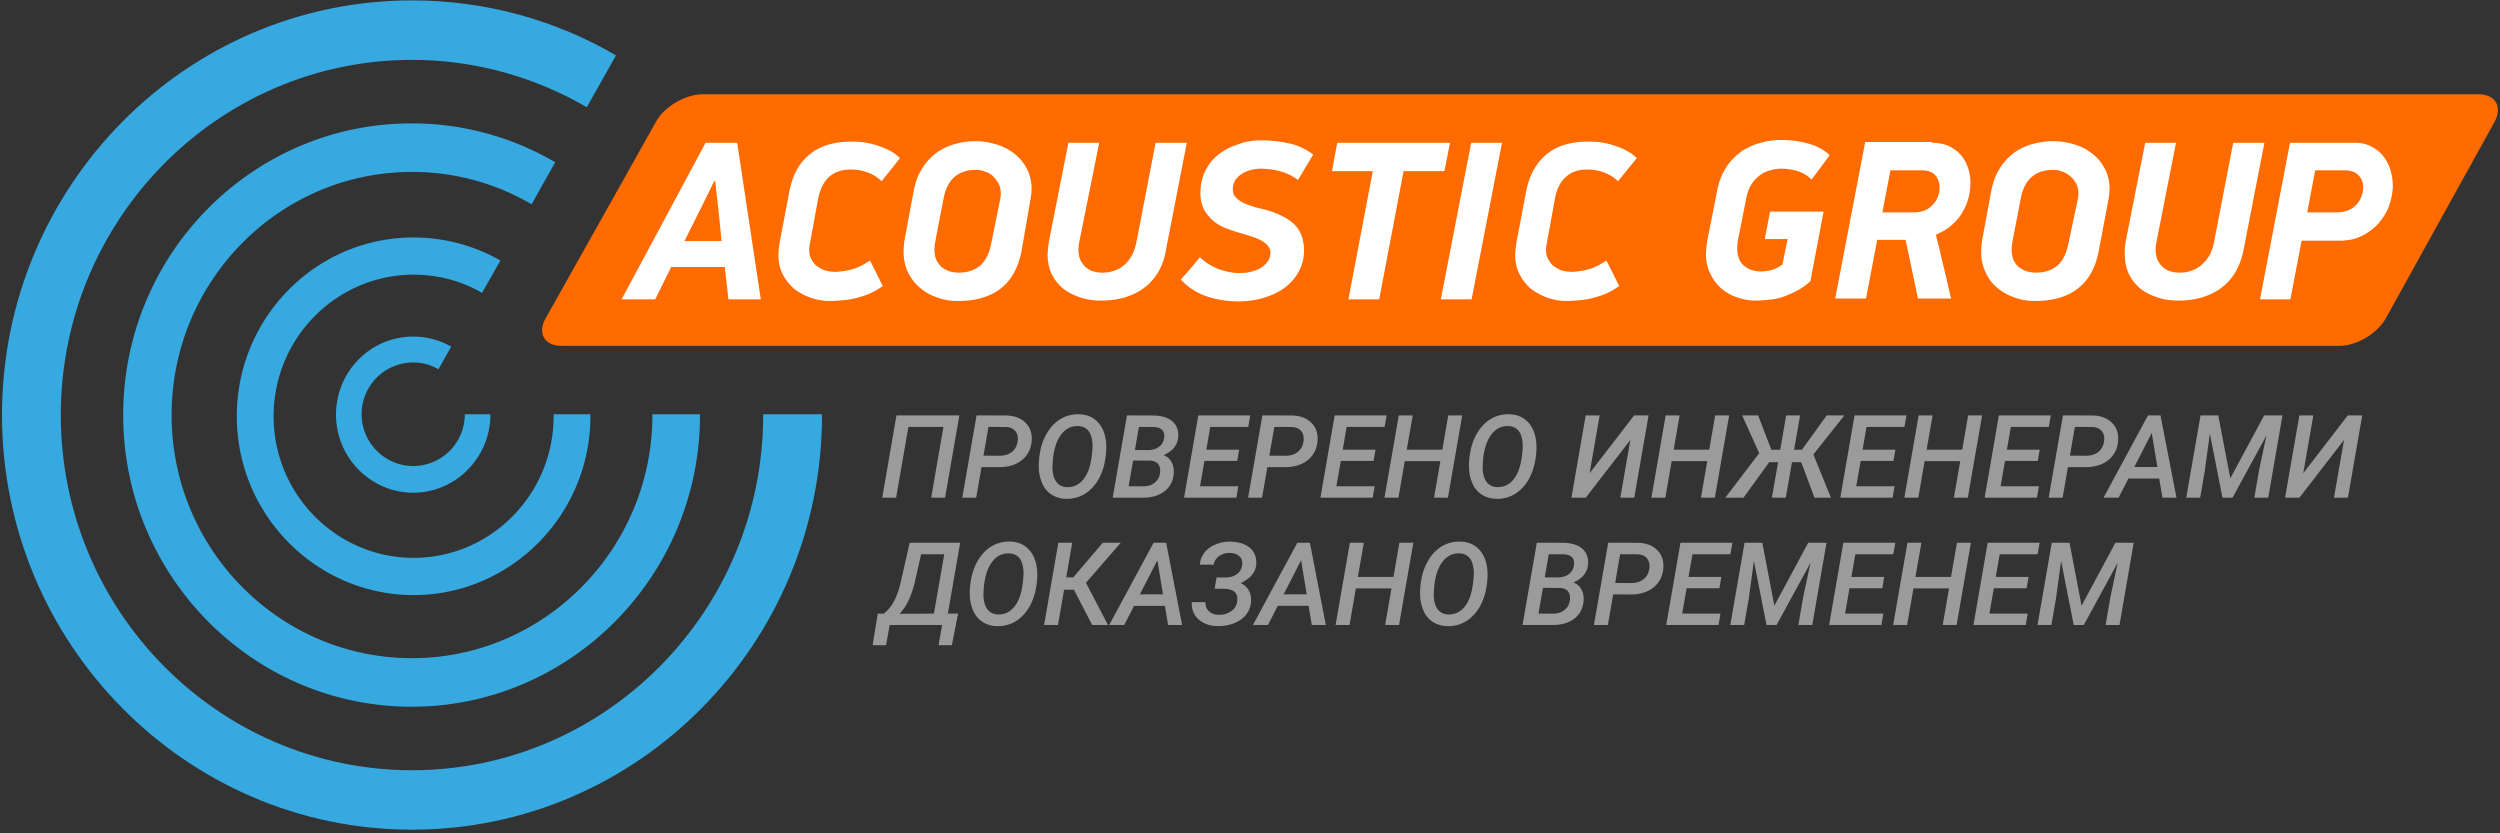 <svg xmlns="http://www.w3.org/2000/svg" width="216" height="72" viewBox="0 0 216 72">
    <rect x="0" y="0" width="216" height="72" fill="#333333" stroke="none"/>
    <g fill="none" fill-rule="evenodd">
        <path fill="#FF6B00" d="M206.15 27.472c-.725 1.328-2.522 2.411-4.043 2.411H48.522c-1.486 0-2.108-1.083-1.382-2.376l9.538-16.987c.726-1.328 2.558-2.376 4.044-2.376h153.412c1.486 0 2.108 1.083 1.382 2.411l-9.366 16.917z"/>
        <path fill="#36A9E1" d="M56.367 35.86c0 11.57-9.33 21.006-20.77 21.006s-20.77-9.402-20.77-21.006c0-11.569 9.296-21.006 20.77-21.006A20.35 20.35 0 0 1 45.93 17.65l2.04-3.634a24.534 24.534 0 0 0-12.408-3.356c-13.755 0-24.918 11.29-24.918 25.2 0 13.876 11.163 25.2 24.918 25.2 13.72 0 24.918-11.29 24.918-25.2v-.07h-4.147l.034.07z"/>
        <path fill="#36A9E1" d="M47.831 35.965c0 6.746-5.426 12.233-12.096 12.233s-12.096-5.487-12.096-12.233 5.426-12.233 12.096-12.233c2.143 0 4.182.56 5.91 1.573l1.59-2.796a15.125 15.125 0 0 0-7.5-1.992c-8.433 0-15.275 6.92-15.275 15.448s6.877 15.449 15.275 15.449 15.276-6.92 15.276-15.449v-.175h-3.18v.175z"/>
        <path fill="#36A9E1" d="M65.94 35.79v.07c0 16.917-13.616 30.688-30.343 30.688S5.253 52.777 5.253 35.86c0-16.916 13.617-30.687 30.344-30.687 5.495 0 10.644 1.503 15.103 4.09l2.522-4.475C48.038 1.748 41.99.035 35.597.035 16.036.035.173 16.113.173 35.86c0 19.748 15.897 35.825 35.424 35.825 19.526 0 35.424-16.077 35.424-35.825v-.07h-5.08z"/>
        <path fill="#36A9E1" d="M40.159 35.79a4.465 4.465 0 0 1-4.459 4.474c-2.453 0-4.458-2.027-4.458-4.474a4.465 4.465 0 0 1 4.458-4.473c.795 0 1.556.21 2.178.594l1.106-1.958a6.59 6.59 0 0 0-3.284-.873c-3.697 0-6.67 3.04-6.67 6.745s3.007 6.746 6.67 6.746c3.664 0 6.67-3.04 6.67-6.746v-.035H40.16z"/>
        <path fill="#FFF" d="M59.132 20.831h3.214l-.207-2.062-.346-3.146h-.069l-1.451 2.936-1.14 2.272zm3.49 2.237h-4.63l-1.383 2.796h-2.903l7.258-13.526h2.73l2.04 13.526h-2.8l-.311-2.796zM76.17 15.658a3.263 3.263 0 0 0-1.244-.769 4.17 4.17 0 0 0-1.417-.244c-.76 0-1.382.21-1.866.629-.484.42-.795 1.083-.968 1.957l-.691 3.775c-.035.21-.07.384-.07.559 0 .35.07.63.208.874.138.244.311.454.519.594.207.14.449.28.725.35.277.07.553.104.83.104.207 0 .45-.035.726-.07.242-.034.518-.104.794-.174.277-.07.519-.21.76-.315.243-.14.485-.28.692-.42l1.106 2.203a6.63 6.63 0 0 1-1.071.629c-.38.175-.76.28-1.14.384-.381.105-.761.175-1.176.21-.38.035-.76.07-1.14.07-.519 0-1.072-.07-1.59-.245a5.172 5.172 0 0 1-1.452-.734 4.107 4.107 0 0 1-1.037-1.258c-.276-.49-.414-1.084-.414-1.748l.034-.524.07-.524.829-4.37c.276-1.467.864-2.55 1.797-3.284.899-.734 2.108-1.084 3.629-1.084.76 0 1.555.105 2.315.384.76.245 1.383.595 1.832 1.049l-1.59 1.992zM86.4 17.301c.035-.21.07-.384.07-.56 0-.349-.07-.663-.208-.908a3.01 3.01 0 0 0-.484-.63 1.943 1.943 0 0 0-.691-.384 2.007 2.007 0 0 0-.795-.14c-.691 0-1.279.175-1.763.56-.484.384-.83 1.013-1.002 1.887l-.726 3.775c-.034.245-.069.454-.069.664 0 .35.07.664.173.909.138.244.276.454.484.629.207.14.45.28.691.35.242.07.518.104.76.104.76 0 1.348-.21 1.832-.594.484-.42.795-1.048.968-1.922l.76-3.74zm1.866 4.369c-.276 1.433-.864 2.516-1.797 3.25-.933.734-2.177 1.084-3.698 1.084-.587 0-1.14-.07-1.728-.28a4.375 4.375 0 0 1-1.486-.804c-.45-.35-.795-.803-1.071-1.328-.277-.524-.415-1.153-.415-1.852 0-.35.035-.734.104-1.119l.76-4.089c.138-.699.346-1.363.691-1.887.311-.56.726-.979 1.175-1.363a5.256 5.256 0 0 1 1.59-.804 6.758 6.758 0 0 1 1.9-.28c.623 0 1.21.105 1.798.28a4.71 4.71 0 0 1 1.555.804c.45.35.795.768 1.072 1.293.276.524.414 1.118.414 1.782l-.034.455-.07.454-.76 4.404zM100.086 23.487c-.346.56-.726 1.014-1.21 1.363-.484.385-1.037.63-1.659.84a7.57 7.57 0 0 1-2.039.279c-.622 0-1.21-.07-1.762-.245-.553-.174-1.072-.42-1.486-.734a3.732 3.732 0 0 1-1.037-1.258c-.242-.49-.38-1.083-.38-1.748l.034-.524.07-.559 1.693-8.563h2.66l-1.727 8.598c-.035.245-.07.454-.07.629 0 .35.07.664.174.909.138.244.276.454.483.629.208.175.415.28.657.35.242.07.484.104.76.104.311 0 .622-.035.933-.14.312-.104.623-.244.864-.454.277-.21.519-.49.692-.804.207-.35.345-.734.449-1.223l1.659-8.598h2.696l-1.798 9.227a5.483 5.483 0 0 1-.656 1.922zM108.899 12.128c.829 0 1.624.07 2.384.245.795.14 1.52.49 2.177.978l-1.313 2.202a4.458 4.458 0 0 0-1.59-.769 6.683 6.683 0 0 0-1.624-.21c-.276 0-.553.036-.83.106-.276.07-.552.174-.76.314-.242.14-.414.315-.587.524-.138.21-.242.49-.242.84 0 .244.069.454.173.593.138.175.31.315.518.455.207.14.484.244.795.35.311.104.622.209 1.002.279 1.279.315 2.212.769 2.8 1.328.587.56.864 1.328.864 2.272 0 .664-.139 1.258-.45 1.817a4.252 4.252 0 0 1-1.21 1.398c-.518.385-1.105.665-1.796.874a7.459 7.459 0 0 1-2.178.315 8.76 8.76 0 0 1-2.73-.42 5.361 5.361 0 0 1-2.28-1.468l.276-.314c.172-.175.345-.385.553-.63.207-.244.38-.419.518-.628l.311-.35c.45.454 1.002.77 1.59 1.014.587.21 1.21.35 1.831.35.484 0 .899-.07 1.21-.176.346-.104.622-.244.83-.419.207-.175.38-.35.483-.56.104-.209.139-.419.139-.593 0-.245-.07-.42-.208-.595a1.85 1.85 0 0 0-.553-.454 4.576 4.576 0 0 0-.83-.35c-.31-.104-.656-.21-1.036-.314-.45-.14-.899-.28-1.313-.454a3.71 3.71 0 0 1-1.072-.664 3.529 3.529 0 0 1-.76-.979 3.298 3.298 0 0 1-.276-1.363c0-.7.138-1.328.414-1.888a3.959 3.959 0 0 1 1.106-1.398c.45-.384 1.002-.664 1.625-.873a5.273 5.273 0 0 1 2.039-.385zM121.271 14.784l-2.108 11.08h-2.661l2.108-11.08h-3.525l.45-2.446h9.745l-.484 2.446zM129.773 12.338l-2.627 13.526h-2.66l2.626-13.526zM139.795 15.658a3.263 3.263 0 0 0-1.244-.769 4.17 4.17 0 0 0-1.417-.244c-.76 0-1.382.21-1.832.629-.483.42-.829 1.083-.967 1.957l-.691 3.775c-.035.21-.07.384-.07.559 0 .35.07.63.208.874.138.244.31.454.518.594.208.14.45.28.691.35.277.07.553.104.83.104.207 0 .45-.035.726-.07.276-.034.518-.104.794-.174.277-.07.519-.21.76-.315.243-.14.485-.28.692-.42l1.106 2.203a6.63 6.63 0 0 1-1.071.629c-.38.175-.76.28-1.141.384-.38.105-.76.175-1.175.21-.38.035-.76.07-1.106.07-.518 0-1.071-.07-1.59-.245a5.684 5.684 0 0 1-1.451-.734 4.107 4.107 0 0 1-1.037-1.258c-.276-.49-.415-1.084-.415-1.748l.035-.524.069-.524.83-4.37c.276-1.467.898-2.55 1.797-3.284.898-.734 2.108-1.084 3.628-1.084.76 0 1.556.105 2.316.384.76.245 1.382.595 1.832 1.049l-1.625 1.992zM156.419 24.291c-.38.35-.795.63-1.175.84-.415.209-.795.384-1.21.523-.415.14-.795.21-1.21.245-.38.035-.76.07-1.106.07-.587 0-1.14-.105-1.658-.28a4.233 4.233 0 0 1-1.383-.804 3.992 3.992 0 0 1-.933-1.293c-.242-.49-.346-1.083-.346-1.712l.035-.525.07-.524.863-4.369c.138-.734.38-1.363.726-1.922.345-.56.76-.979 1.244-1.363a5.245 5.245 0 0 1 1.659-.804 6.516 6.516 0 0 1 1.866-.28c.38 0 .795.035 1.21.07.414.07.795.14 1.175.245.38.105.726.244 1.037.42.31.174.587.349.794.593l-1.555 2.097a2.906 2.906 0 0 0-1.21-.734 4.919 4.919 0 0 0-1.382-.21 3.09 3.09 0 0 0-.967.14c-.311.07-.623.21-.899.42a3.07 3.07 0 0 0-.726.769c-.207.314-.345.699-.449 1.153l-.726 3.67c-.034.245-.069.49-.069.734 0 .664.207 1.189.588 1.503.38.315.864.49 1.451.49.277 0 .553-.036.864-.105.311-.07.657-.245 1.002-.49l.45-2.202h-1.97l.449-2.376h4.631l-1.14 6.011zM162.64 18.35h2.695c.691 0 1.244-.21 1.624-.63.415-.419.622-.943.622-1.537 0-.42-.138-.77-.38-1.049-.242-.28-.656-.42-1.175-.42h-2.695l-.692 3.636zm4.285-6.012c.553 0 1.071.105 1.451.28.415.21.76.454 1.037.768.277.315.484.7.622 1.119.138.42.208.839.208 1.293 0 .385-.035.769-.139 1.188-.103.42-.242.84-.484 1.224-.207.42-.518.804-.898 1.153-.38.35-.864.664-1.452.909.035.245.139.629.277 1.118.104.525.242 1.049.38 1.643.138.56.277 1.118.38 1.643.138.524.208.908.277 1.118h-2.869l-1.071-5.068h-2.454l-.968 5.068h-2.66l2.591-13.526h5.772v.07zM179.505 17.301c.034-.21.069-.384.069-.56 0-.349-.07-.663-.208-.908a2.283 2.283 0 0 0-.518-.63 1.943 1.943 0 0 0-.691-.384 2.007 2.007 0 0 0-.795-.14c-.691 0-1.279.175-1.763.56-.483.384-.83 1.013-1.002 1.887l-.726 3.775c-.034.245-.069.454-.069.664 0 .35.07.664.173.909.104.244.277.454.484.629.207.14.45.28.691.35.242.07.518.104.76.104.76 0 1.348-.21 1.832-.594.484-.42.795-1.048.968-1.922l.795-3.74zm1.831 4.369c-.276 1.433-.864 2.516-1.797 3.25-.933.734-2.177 1.084-3.698 1.084-.587 0-1.14-.07-1.728-.28a4.725 4.725 0 0 1-1.486-.804 3.543 3.543 0 0 1-1.037-1.328c-.276-.524-.414-1.153-.414-1.852 0-.35.034-.734.103-1.119l.76-4.089c.139-.699.346-1.363.692-1.887.31-.56.726-.979 1.175-1.363.45-.35 1.002-.63 1.59-.804a6.817 6.817 0 0 1 1.935-.28c.622 0 1.21.105 1.797.28a4.71 4.71 0 0 1 1.555.804c.45.35.795.768 1.072 1.293.276.524.414 1.118.414 1.782l-.034.455-.07.454-.829 4.404zM193.156 23.487c-.346.56-.726 1.014-1.21 1.363-.484.385-1.037.63-1.659.84a7.57 7.57 0 0 1-2.039.279c-.622 0-1.21-.07-1.762-.245-.553-.174-1.072-.42-1.486-.734a3.732 3.732 0 0 1-1.037-1.258c-.242-.49-.38-1.083-.38-1.748v-.524l.069-.559 1.693-8.563h2.661l-1.693 8.598c-.035.245-.07.454-.07.629 0 .35.07.664.174.909.138.244.276.454.483.629.208.175.415.28.657.35.242.07.484.104.76.104.311 0 .623-.035.934-.14.31-.104.622-.244.864-.454.276-.21.518-.49.725-.804.208-.35.346-.734.45-1.223l1.658-8.598h2.696l-1.797 9.227a6.306 6.306 0 0 1-.691 1.922zM199.342 18.35h2.592c.346 0 .657-.07.933-.175.277-.105.519-.28.691-.455.208-.21.346-.419.45-.699.103-.244.172-.524.172-.838 0-.42-.138-.77-.414-1.049-.277-.28-.657-.42-1.21-.42h-2.523l-.69 3.636zm4.113-6.012c.553 0 1.002.105 1.417.314.414.21.76.49 1.036.84.277.349.484.733.623 1.188.138.454.207.908.207 1.363 0 .524-.104 1.048-.277 1.607-.172.56-.483 1.049-.864 1.538-.38.455-.864.84-1.451 1.154-.588.314-1.244.454-2.04.454h-3.248l-.967 5.068h-2.627l2.592-13.526h5.599z"/>
        <path fill="#9B9B9B" d="M81.654 43h-1.2l1.059-6.113h-3.028L77.425 43h-1.2l1.23-7.11h5.435L81.654 43zm3.15-2.642L84.344 43H83.14l1.235-7.11 2.461.006c.742 0 1.325.202 1.748.607.423.406.607.942.552 1.61-.059.69-.34 1.237-.845 1.642-.505.406-1.165.608-1.982.608l-1.504-.005zm.17-.99l1.382.009c.437 0 .794-.11 1.072-.332.279-.221.445-.53.5-.928.046-.361-.021-.652-.202-.871-.18-.22-.453-.338-.818-.354l-1.504-.005-.43 2.48zm7.149 3.73a2.41 2.41 0 0 1-1.218-.332 2.132 2.132 0 0 1-.818-.92 3.512 3.512 0 0 1-.332-1.37 6.298 6.298 0 0 1 .11-1.426 4.8 4.8 0 0 1 .512-1.487c.246-.448.54-.813.882-1.096a2.904 2.904 0 0 1 1.953-.674c.703.013 1.264.256 1.682.728.418.472.647 1.11.686 1.914a6.3 6.3 0 0 1-.11 1.389 5.035 5.035 0 0 1-.478 1.44 3.676 3.676 0 0 1-.843 1.096 2.881 2.881 0 0 1-2.026.738zm2.222-3.843l.044-.518a3.102 3.102 0 0 0-.093-.984c-.081-.3-.219-.53-.413-.688-.193-.158-.438-.242-.735-.252a1.651 1.651 0 0 0-1.09.347c-.318.244-.575.615-.772 1.113-.197.498-.312 1.123-.345 1.875-.032.596.059 1.065.274 1.407.215.341.537.519.967.532.563.016 1.027-.195 1.394-.635.366-.44.606-1.058.72-1.855l.049-.342zM96.137 43l1.235-7.11 2.183.006c.768.003 1.345.17 1.73.5.386.33.556.789.51 1.375-.058.69-.48 1.209-1.264 1.557.293.104.52.295.679.571.16.277.228.608.205.992-.046.65-.307 1.165-.784 1.543-.477.377-1.106.566-1.887.566h-2.607zm1.762-3.208l-.385 2.222 1.264.005c.381 0 .705-.101.972-.303.267-.202.425-.479.474-.83.045-.336-.005-.598-.152-.786-.146-.19-.389-.29-.727-.303l-1.446-.005zm.157-.908l1.108.005c.397 0 .721-.095.972-.284.25-.188.399-.444.444-.766.081-.609-.226-.925-.923-.947l-1.255-.005-.346 1.997zm8.838.942h-2.832l-.381 2.188h3.31l-.17.986h-4.517l1.23-7.11h4.487l-.175.997h-3.277l-.341 1.963h2.836l-.17.976zm2.607.532L109.042 43h-1.206l1.235-7.11 2.461.006c.742 0 1.325.202 1.748.607.423.406.607.942.552 1.61-.059.69-.34 1.237-.845 1.642-.504.406-1.165.608-1.982.608l-1.504-.005zm.17-.99l1.383.009c.436 0 .793-.11 1.071-.332.279-.221.446-.53.501-.928.046-.361-.022-.652-.203-.871-.18-.22-.453-.338-.818-.354l-1.503-.005-.43 2.48zm9.005.458h-2.832l-.381 2.188h3.31l-.17.986h-4.517l1.23-7.11h4.488l-.176.997h-3.276l-.342 1.963h2.837l-.171.976zM125.102 43H123.9l.547-3.16h-3.076l-.547 3.16h-1.206l1.236-7.11h1.206l-.518 2.96h3.076l.513-2.96h1.206L125.102 43zm4.189.098a2.41 2.41 0 0 1-1.218-.332 2.132 2.132 0 0 1-.818-.92 3.512 3.512 0 0 1-.332-1.37 6.298 6.298 0 0 1 .11-1.426 4.8 4.8 0 0 1 .512-1.487c.246-.448.54-.813.882-1.096a2.904 2.904 0 0 1 1.953-.674c.703.013 1.264.256 1.682.728.418.472.647 1.11.686 1.914a6.3 6.3 0 0 1-.11 1.389 5.035 5.035 0 0 1-.478 1.44 3.676 3.676 0 0 1-.843 1.096 2.881 2.881 0 0 1-2.026.738zm2.222-3.843l.044-.518a3.102 3.102 0 0 0-.093-.984c-.082-.3-.219-.53-.413-.688-.193-.158-.438-.242-.735-.252a1.651 1.651 0 0 0-1.09.347c-.318.244-.575.615-.772 1.113-.197.498-.312 1.123-.345 1.875-.032.596.059 1.065.274 1.407.215.341.537.519.967.532.563.016 1.027-.195 1.394-.635.366-.44.606-1.058.72-1.855l.049-.342zm9.677-3.364h1.246L141.2 43h-1.206l.87-4.99L137.01 43h-1.24l1.235-7.11h1.206l-.87 4.996 3.848-4.995zM148.163 43h-1.201l.547-3.16h-3.076l-.547 3.16h-1.206l1.235-7.11h1.206l-.517 2.96h3.076l.512-2.96h1.206L148.163 43zm7.461-3.066h-.796L154.291 43h-1.201l.537-3.066h-.767L150.64 43h-1.573l2.93-3.843-1.475-3.266h1.382l1.138 2.968h.767l.517-2.968h1.201l-.517 2.968h.674l2.143-2.968h1.528l-2.68 3.374L158.192 43h-1.42l-1.148-3.066zm7.969-.108h-2.832l-.381 2.188h3.31l-.17.986h-4.517l1.23-7.11h4.488l-.176.997h-3.276l-.342 1.963h2.837l-.171.976zM170.019 43h-1.202l.547-3.16h-3.076l-.547 3.16h-1.206l1.236-7.11h1.206l-.518 2.96h3.076l.513-2.96h1.206L170.019 43zm6.044-3.174h-2.832l-.38 2.188h3.31l-.17.986h-4.517l1.23-7.11h4.487l-.175.997h-3.277l-.342 1.963h2.837l-.17.976zm2.608.532L178.21 43h-1.205l1.235-7.11 2.461.006c.742 0 1.325.202 1.748.607.423.406.607.942.552 1.61-.059.69-.34 1.237-.845 1.642-.504.406-1.165.608-1.982.608l-1.504-.005zm.17-.99l1.383.009c.436 0 .793-.11 1.071-.332.279-.221.446-.53.5-.928.046-.361-.021-.652-.202-.871-.18-.22-.453-.338-.818-.354l-1.504-.005-.43 2.48zm7.716 1.977h-2.661l-.85 1.655h-1.299l3.838-7.11h1.084l1.377 7.11h-1.211l-.278-1.655zm-2.154-.996h1.993l-.484-2.94-1.509 2.94zm7.256-4.458l1.04 5.44 2.925-5.44h1.582L195.976 43h-1.202l.415-2.407.63-2.964L192.89 43h-.868l-1.09-5.532-.444 3.252-.395 2.28h-1.201l1.235-7.11h1.533zm11.192 0h1.245L202.86 43h-1.206l.87-4.99L198.67 43h-1.24l1.235-7.11h1.206l-.87 4.996 3.849-4.995zM82.24 55.748h-1.148L81.396 54h-4.532l-.307 1.748h-1.162l.444-2.734.493.014c.374-.27.69-.655.947-1.154.257-.5.476-1.19.655-2.068l.664-2.915h4.36l-1.06 6.123h.88l-.538 2.734zm-4.512-2.715l2.963-.02.894-5.126h-2.002l-.537 2.373-.083.322c-.277 1.055-.689 1.872-1.235 2.451zm8.432 1.065a2.41 2.41 0 0 1-1.218-.332 2.132 2.132 0 0 1-.818-.92 3.512 3.512 0 0 1-.332-1.37 6.298 6.298 0 0 1 .11-1.426 4.8 4.8 0 0 1 .513-1.487c.245-.448.54-.813.88-1.096a2.904 2.904 0 0 1 1.954-.674c.703.013 1.264.256 1.682.728.418.472.647 1.11.686 1.914a6.3 6.3 0 0 1-.11 1.389 5.035 5.035 0 0 1-.478 1.44 3.676 3.676 0 0 1-.843 1.096 2.881 2.881 0 0 1-2.026.738zm2.222-3.843l.044-.518a3.102 3.102 0 0 0-.093-.984c-.081-.3-.219-.53-.413-.688-.193-.158-.438-.242-.734-.252a1.651 1.651 0 0 0-1.092.347c-.317.244-.574.615-.771 1.113-.197.498-.312 1.123-.345 1.875-.032.596.06 1.065.274 1.407.215.341.537.519.967.532.563.016 1.028-.195 1.394-.635.366-.44.606-1.058.72-1.855l.049-.342zm4.404.698h-.85L91.41 54H90.21l1.23-7.11h1.202l-.518 2.989h.61l2.55-2.988h1.552l-3.008 3.462L95.731 54h-1.367l-1.577-3.047zm7.857 1.392h-2.662L97.132 54h-1.298l3.838-7.11h1.084l1.377 7.11h-1.211l-.278-1.655zm-2.154-.996h1.992l-.483-2.94-1.509 2.94zm7.378-1.455c.41 0 .746-.098 1.008-.293.263-.196.413-.466.452-.811.04-.306-.043-.55-.246-.732-.204-.183-.483-.277-.838-.284a1.49 1.49 0 0 0-.898.264 1.107 1.107 0 0 0-.479.747l-1.196.005c.03-.387.16-.732.39-1.035.232-.303.549-.54.953-.71.403-.171.833-.254 1.289-.247.729.016 1.295.2 1.699.552.404.351.583.828.537 1.43-.055.674-.504 1.206-1.348 1.597.323.15.559.365.708.644.15.28.214.596.19.948a1.987 1.987 0 0 1-.778 1.487c-.48.382-1.093.593-1.838.632l-.26.005c-.683-.007-1.234-.198-1.652-.574-.418-.376-.616-.875-.593-1.497l1.186.005c-.013.326.087.587.298.784.212.197.484.299.816.305.41.013.772-.085 1.086-.295.314-.21.494-.494.54-.852.087-.642-.209-1.003-.89-1.084l-.175-.015-.884-.005.171-.976.752.005zm7.193 2.45h-2.662L109.55 54h-1.298l3.838-7.11h1.084L114.55 54h-1.211l-.278-1.655zm-2.154-.995h1.992l-.483-2.94-1.509 2.94zm9.97 2.651h-1.2l.547-3.16h-3.077l-.546 3.16h-1.206l1.235-7.11h1.206l-.518 2.96h3.077l.512-2.96h1.206L120.878 54zm4.19.098a2.41 2.41 0 0 1-1.218-.332 2.132 2.132 0 0 1-.818-.92 3.512 3.512 0 0 1-.332-1.37 6.298 6.298 0 0 1 .11-1.426 4.8 4.8 0 0 1 .513-1.487c.246-.448.54-.813.881-1.096a2.904 2.904 0 0 1 1.953-.674c.703.013 1.264.256 1.682.728.419.472.647 1.11.686 1.914a6.3 6.3 0 0 1-.11 1.389 5.035 5.035 0 0 1-.478 1.44 3.676 3.676 0 0 1-.842 1.096 2.881 2.881 0 0 1-2.027.738zm2.222-3.843l.044-.518a3.102 3.102 0 0 0-.093-.984c-.081-.3-.219-.53-.412-.688-.194-.158-.439-.242-.735-.252a1.651 1.651 0 0 0-1.092.347c-.317.244-.574.615-.771 1.113-.197.498-.312 1.123-.344 1.875-.033.596.058 1.065.273 1.407.215.341.537.519.967.532.563.016 1.028-.195 1.394-.635.366-.44.606-1.058.72-1.855l.05-.342zM131.547 54l1.235-7.11 2.183.006c.768.003 1.345.17 1.73.5.387.33.557.789.511 1.375-.059.69-.48 1.209-1.265 1.557.293.104.52.295.68.571.159.277.227.608.204.992-.045.65-.307 1.165-.783 1.543-.477.377-1.106.566-1.888.566h-2.607zm1.763-3.208l-.386 2.222 1.264.005c.381 0 .705-.101.972-.303.267-.202.425-.479.474-.83.045-.336-.005-.598-.152-.786-.146-.19-.389-.29-.727-.303l-1.445-.005zm.156-.908l1.108.005c.397 0 .721-.095.972-.284.25-.188.399-.444.444-.766.082-.609-.226-.925-.923-.947l-1.255-.005-.346 1.997zm5.913 1.474l-.46 2.642h-1.205l1.235-7.11 2.461.006c.742 0 1.325.202 1.748.607.423.406.607.942.552 1.61-.059.69-.34 1.237-.845 1.642-.504.406-1.165.608-1.982.608l-1.504-.005zm.17-.99l1.383.009c.436 0 .793-.11 1.071-.332.279-.221.446-.53.5-.928.046-.361-.021-.652-.202-.871-.18-.22-.453-.338-.818-.354l-1.504-.005-.43 2.48zm9.005.458h-2.832l-.381 2.188h3.31l-.17.986h-4.517l1.23-7.11h4.488l-.176.997h-3.277l-.341 1.963h2.837l-.171.976zm3.71-3.935l1.04 5.44 2.925-5.44h1.583L156.582 54h-1.202l.415-2.407.63-2.964-2.93 5.371h-.869l-1.089-5.532-.444 3.252-.396 2.28h-1.2l1.234-7.11h1.534zm10.362 3.935h-2.832l-.38 2.188h3.31l-.171.986h-4.517l1.23-7.11h4.488l-.176.997h-3.276l-.342 1.963h2.837l-.171.976zM169.052 54h-1.201l.546-3.16h-3.076l-.547 3.16h-1.206l1.236-7.11h1.206l-.518 2.96h3.076l.513-2.96h1.206L169.052 54zm6.045-3.174h-2.832l-.381 2.188h3.31l-.17.986h-4.517l1.23-7.11h4.488l-.176.997h-3.277l-.341 1.963h2.837l-.171.976zm3.71-3.935l1.04 5.44 2.925-5.44h1.582L183.124 54h-1.201l.415-2.407.63-2.964-2.93 5.371h-.87l-1.088-5.532-.444 3.252-.396 2.28h-1.2l1.234-7.11h1.534z"/>
    </g>
</svg>
